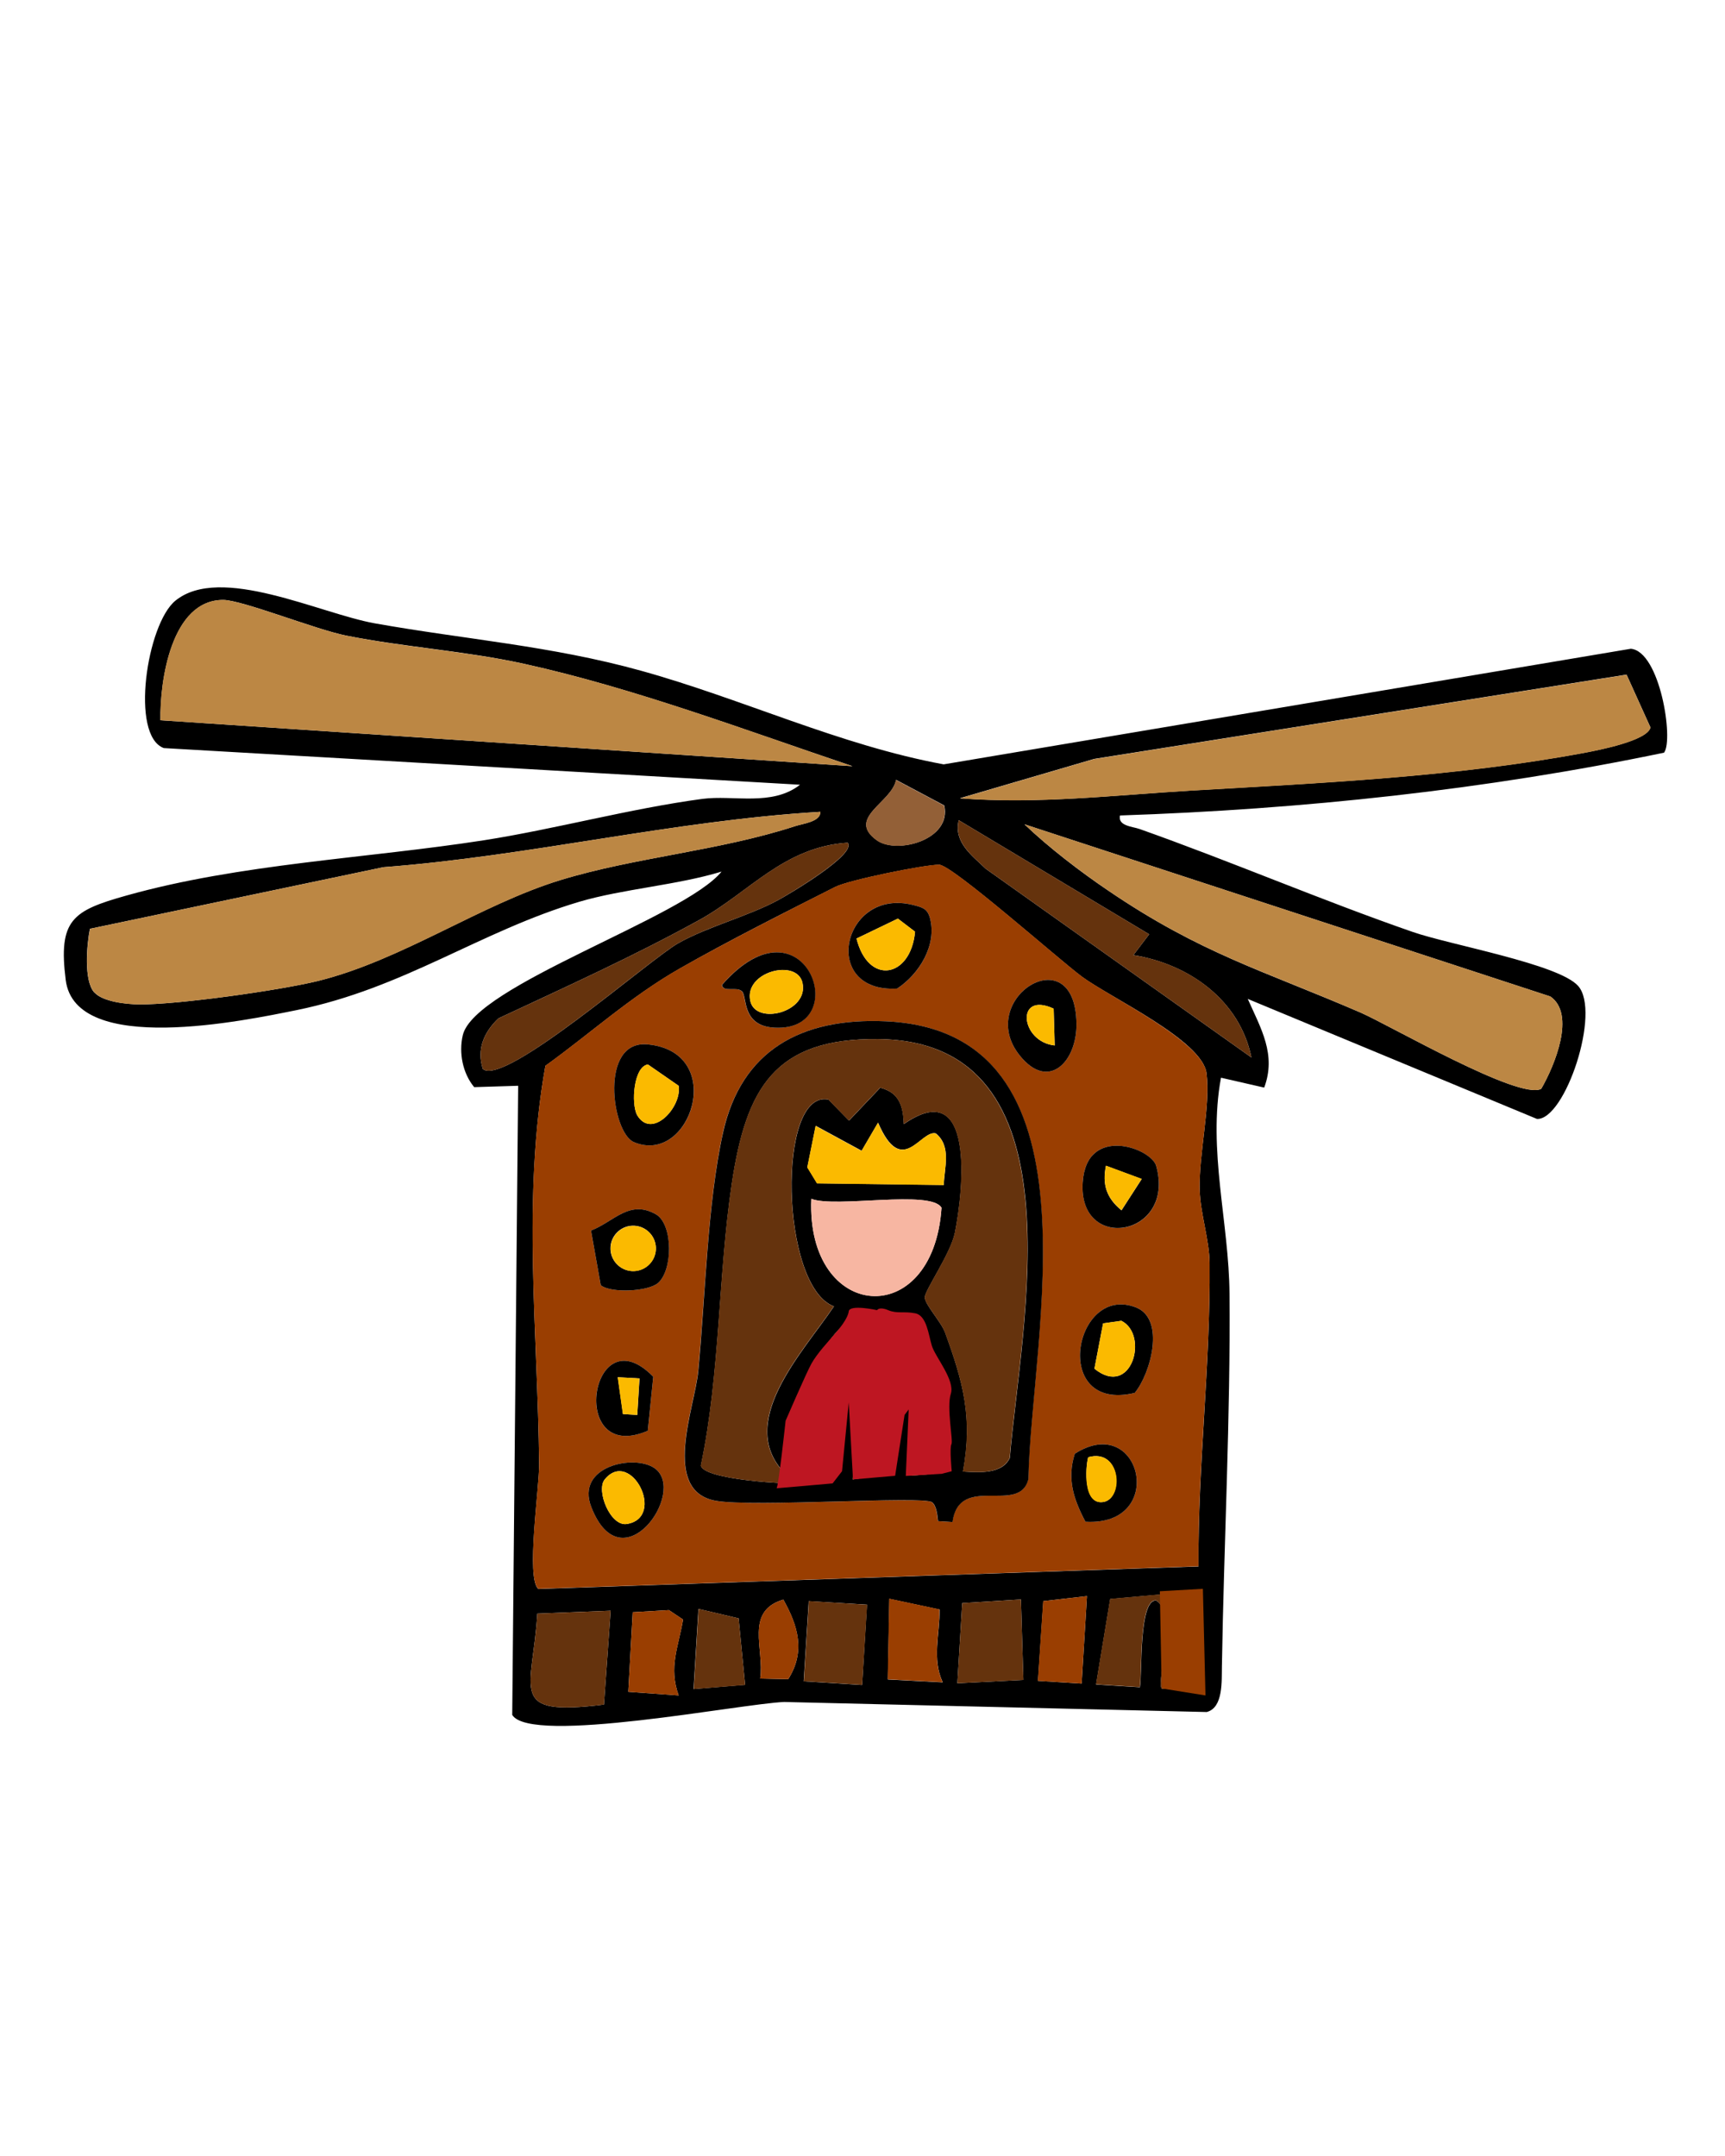 <?xml version="1.0" encoding="UTF-8"?> <svg xmlns="http://www.w3.org/2000/svg" id="Calque_1" viewBox="0 0 113.39 141.73"><path d="M109.39,49.48c-11.7,2.44-23.79,3.73-35.77,4.13-.15.69.8.72,1.29.89,6.04,2.14,11.94,4.68,17.96,6.77,2.45.85,9.57,2.1,10.86,3.54,1.53,1.69-.85,8.83-2.7,8.75l-19.01-7.89c.87,1.96,1.89,3.66,1.08,5.83l-2.84-.65c-.88,4.75.53,9.54.56,14.22.07,8.04-.37,16.4-.5,24.47-.02.96.1,2.73-1,3.01l-27.77-.66c-2.84.11-16.67,2.84-17.88.85l.39-41.36-2.89.09c-.76-.91-1.02-2.27-.75-3.41.75-3.27,14.57-7.74,17.01-10.76-2.92.89-6.49,1.14-9.34,1.98-6.54,1.94-11.52,5.69-18.61,7.13-3.32.67-14.52,3.04-15.16-1.98-.5-3.96.45-4.56,3.97-5.55,7.5-2.11,15.88-2.45,23.52-3.64,4.67-.73,9.59-2.08,14.36-2.72,2.05-.27,4.57.51,6.42-.93l-41.82-2.41c-2.23-.81-1.12-8.16.76-9.69,2.96-2.41,9.47.84,13.11,1.49,5.94,1.06,11.57,1.47,17.48,3.11,6.68,1.85,13.07,4.9,19.91,6.16l45.17-7.6c1.92.18,2.82,5.97,2.19,6.82ZM63.12,52.48c5.14.39,10.02-.2,15.18-.51,8.56-.5,17.4-.9,25.89-2.49.89-.17,4.11-.79,4.3-1.66l-1.57-3.47-34.99,5.54-8.81,2.58ZM101.31,71.58c.89-1.54,2.28-4.91.6-6.07l-34.57-11.32c1.6,1.53,3.7,3.14,5.54,4.38,6.07,4.12,10.12,5.22,16.56,8,1.91.83,10.43,5.79,11.87,5.01ZM82.26,69.52c-.76-3.75-4.08-6.14-7.76-6.73l1.04-1.37-12.52-7.5c-.35,1.47.89,2.33,1.77,3.19l17.47,12.41ZM78.76,111.15l-.07-6.54-5.71.51-.93,5.62,2.88.18c.16-.93-.08-5.77,1.07-5.7,1.43.9-.02,5.36.37,5.79l2.4.15ZM78.78,102.97c-.04-6.67.79-13.18.73-19.9-.01-1.58-.61-3.26-.65-4.86-.06-2.37.72-5.48.45-7.65s-6.34-4.98-8.19-6.35c-1.5-1.11-8.54-7.36-9.39-7.36-.97,0-5.92,1-6.83,1.46-3.26,1.65-6.97,3.51-10.21,5.36s-5.92,4.3-8.84,6.4c-1.54,8.65-.5,17.45-.41,26.18.02,1.54-.88,7.52-.05,8.21l43.39-1.48ZM71.1,110.68l.35-5.75-2.87.33-.35,5.24,2.88.18ZM67.27,110.44l-.16-5.29-3.86.24-.32,5.27,4.34-.22ZM58.46,105.1l-.1,5.31,3.61.19c-.72-1.53-.19-3.18-.21-4.79l-3.29-.7ZM58.9,51.28c-.28,1.48-3.29,2.5-1.26,3.96,1.3.94,4.94-.02,4.43-2.29l-3.16-1.68ZM56.67,110.76l.32-5.27-3.83-.23-.33,5.27,3.83.24ZM10.54,47.35l45.5,3.02c-6.99-2.35-14.38-5.14-21.59-6.73-3.85-.85-7.86-1.09-11.72-1.86-1.99-.4-6.83-2.34-8.06-2.34-3.4,0-4.17,5.3-4.12,7.91ZM31.74,70.28c1.44,1.17,10.94-7.19,12.84-8.27s4.62-1.78,6.56-2.83c.65-.35,5.22-3.03,4.58-3.78-4.21.28-6.48,3.28-9.77,5.09-4.26,2.35-8.78,4.4-13.19,6.46-.96.92-1.44,2.04-1.02,3.33ZM51.81,110.39c1.15-1.8.65-3.51-.32-5.23-2.56.76-1.23,3.25-1.52,5.19l1.84.04ZM6.2,65.24c.55.62,2.11.78,2.94.79,2.49.03,9.31-.93,11.8-1.55,5.49-1.37,10.65-5.02,15.89-6.62,4.89-1.5,10.44-1.92,15.44-3.55.52-.17,1.68-.29,1.65-.94-9.69.58-19.11,2.91-28.72,3.64l-19.29,4.05c-.21,1.05-.41,3.39.28,4.18ZM48.98,110.77l-.43-4.38-2.64-.62-.32,5.27,3.38-.28ZM44.61,111.46c-.67-1.87-.02-3.16.29-4.99l-.93-.62-2.38.14-.29,5.23,3.31.24ZM39.7,112.06l.44-6.17-4.82.19c-.31,5.1-2.04,6.78,4.38,5.98Z"></path><path d="M78.78,102.97l-43.39,1.48c-.83-.69.06-6.67.05-8.21-.09-8.73-1.14-17.54.41-26.18,2.92-2.1,5.7-4.62,8.84-6.4s6.96-3.71,10.21-5.36c.91-.46,5.86-1.46,6.83-1.46.85,0,7.89,6.25,9.39,7.36,1.85,1.37,7.92,4.23,8.19,6.35s-.5,5.28-.45,7.65c.04,1.6.64,3.28.65,4.86.06,6.72-.78,13.23-.73,19.9ZM74.59,91.57c1.05-1.27,2.02-4.85.1-5.61-4.08-1.63-5.67,6.94-.1,5.61ZM76,76.65c-.33-1.17-4.59-2.73-4.83,1.09-.29,4.66,6.14,3.56,4.83-1.09ZM71.35,100.04c5.41.32,3.67-7.26-.7-4.47-.53,1.67-.07,3.02.7,4.47ZM67.04,69.4c1.9,2.36,3.76.37,3.72-2.12-.09-5.78-6.73-1.61-3.72,2.12ZM62.6,100.06c.45-3.23,4.4-.44,4.99-2.82.17-9.34,5.15-29.48-9.41-30.1-5.53-.24-9.45,1.92-10.66,7.31-1.02,4.59-1.17,10.87-1.63,15.69-.23,2.4-2.45,7.87,1.14,8.52,2.47.45,13.66-.33,14.23.1.29.22.35.86.39,1.24l.94.06ZM61.13,60.36c-.17-.64-.52-.71-1.09-.86-4.67-1.21-6.18,5.78-1.07,5.49,1.45-.94,2.63-2.86,2.16-4.63ZM48.76,65.16c.36.34-.05,2.28,2.13,2.4,5.32.3,2.02-9.03-3.44-2.81.06.51.96.09,1.3.41ZM41.66,75.08c3.74,1.59,6.18-5.92.91-6.42-3.19-.3-2.36,5.8-.91,6.42ZM43.04,96.53c-1.32-.95-5.23-.16-4.17,2.55,2.01,5.15,6.31-1.01,4.17-2.55ZM43.26,84.34c.95-.84.98-3.74-.08-4.47-1.78-1.07-2.81.44-4.33,1.03l.64,3.59c.67.54,3.12.42,3.77-.15ZM42.94,90.51c-4.11-4.23-5.68,5.83-.36,3.55l.36-3.55Z" fill="#9a3e01"></path><path d="M10.54,47.35c-.04-2.62.72-7.91,4.12-7.91,1.23,0,6.07,1.94,8.06,2.34,3.86.78,7.87,1.02,11.72,1.86,7.21,1.58,14.6,4.37,21.59,6.73l-45.5-3.02Z" fill="#bc8744"></path><path d="M6.2,65.24c-.7-.78-.49-3.13-.28-4.18l19.29-4.05c9.6-.73,19.03-3.06,28.72-3.64.03.65-1.13.77-1.65.94-5,1.63-10.55,2.05-15.44,3.55-5.24,1.61-10.4,5.25-15.89,6.62-2.49.62-9.32,1.58-11.8,1.55-.83,0-2.39-.17-2.94-.79Z" fill="#bc8744"></path><path d="M101.31,71.58c-1.44.78-9.96-4.18-11.87-5.01-6.44-2.79-10.49-3.88-16.56-8-1.84-1.25-3.94-2.85-5.54-4.38l34.57,11.32c1.68,1.17.29,4.54-.6,6.07Z" fill="#bc8744"></path><path d="M63.12,52.48l8.81-2.58,34.99-5.54,1.57,3.47c-.19.87-3.41,1.49-4.3,1.66-8.48,1.59-17.33,1.99-25.89,2.49-5.16.3-10.04.9-15.18.51Z" fill="#bc8744"></path><path d="M82.26,69.52l-17.47-12.41c-.88-.86-2.11-1.72-1.77-3.19l12.52,7.5-1.04,1.37c3.68.58,7,2.98,7.76,6.73Z" fill="#65330d"></path><path d="M31.74,70.28c-.42-1.29.06-2.41,1.02-3.33,4.41-2.06,8.93-4.11,13.19-6.46,3.28-1.81,5.55-4.81,9.77-5.09.63.74-3.93,3.42-4.58,3.78-1.94,1.05-4.62,1.73-6.56,2.83s-11.4,9.44-12.84,8.27Z" fill="#65330d"></path><path d="M78.76,111.15l-2.4-.15c-.38-.42,1.06-4.89-.37-5.79-1.15-.07-.91,4.77-1.07,5.7l-2.88-.18.93-5.62,5.71-.51.07,6.54Z" fill="#65330d"></path><path d="M39.7,112.06c-6.42.8-4.69-.88-4.38-5.98l4.82-.19-.44,6.17Z" fill="#65330d"></path><polygon points="67.27 110.44 62.93 110.66 63.25 105.39 67.11 105.15 67.27 110.44" fill="#65330d"></polygon><rect x="52.28" y="106.09" width="5.28" height="3.84" transform="translate(-56.3 156.1) rotate(-86.43)" fill="#65330d"></rect><path d="M58.46,105.1l3.29.7c.03,1.61-.5,3.26.21,4.79l-3.61-.19.1-5.31Z" fill="#9a3e01"></path><path d="M44.61,111.46l-3.31-.24.29-5.23,2.38-.14.93.62c-.3,1.83-.96,3.11-.29,4.99Z" fill="#9a3e01"></path><polygon points="71.1 110.68 68.22 110.5 68.57 105.26 71.45 104.93 71.1 110.68" fill="#9a3e01"></polygon><polygon points="48.98 110.77 45.6 111.04 45.92 105.77 48.55 106.39 48.98 110.77" fill="#65330d"></polygon><path d="M58.9,51.28l3.16,1.68c.51,2.27-3.13,3.23-4.43,2.29-2.03-1.47.98-2.49,1.26-3.96Z" fill="#936037"></path><path d="M51.81,110.39l-1.84-.04c.29-1.94-1.05-4.43,1.52-5.19.98,1.72,1.47,3.43.32,5.23Z" fill="#9a3e01"></path><path d="M62.6,100.06l-.94-.06c-.04-.38-.1-1.02-.39-1.24-.57-.44-11.76.35-14.23-.1-3.59-.65-1.37-6.12-1.14-8.52.46-4.81.6-11.09,1.63-15.69,1.2-5.39,5.12-7.55,10.66-7.31,14.56.62,9.58,20.76,9.41,30.1-.59,2.38-4.54-.41-4.99,2.82ZM56.46,90.55l-.41,6.71,2.4-.35.83-5.22c.68-.02.88-.37.78.51-.2,1.65-.58,3.13-.14,4.81l1.47-.12c1.6-2.55.78-8.31-1.56-10.03-.47-.35-3.17-.22-3.76-.08-2,.47-5.09,7.97-4.33,10.22-3.55-3.36,1.05-8.09,3.08-11.12-3.53-1.29-3.77-14.3-.36-13.59l1.35,1.38,2.05-2.16c1.24.31,1.51,1.19,1.55,2.39,4.7-3.27,3.93,4.31,3.36,7.14-.27,1.35-1.98,3.79-1.98,4.25s1.06,1.59,1.33,2.3c1.18,3.23,1.84,5.61,1.18,9.15,1.05.06,2.58.19,3.08-.9.72-8.68,4.9-27.38-8.63-27.53-6.85-.08-8.7,3.25-9.64,9.47-.91,6.05-.76,12.5-2.04,18.57.2.93,5.77,1.26,6.81,1.16,3.11-.3,2.04-2.12,2.52-4.32.13-.62.35-2.59,1.07-2.64ZM62.04,77.91c.03-1.15.52-2.54-.52-3.4-.99-.27-2.22,2.98-3.8-.71l-1.08,1.85-3.02-1.64-.55,2.73.64,1.05,8.34.11ZM53.33,78.81c-.35,8.07,8.01,8.76,8.56.59-.67-1.21-7.01.04-8.56-.59Z"></path><path d="M41.66,75.08c-1.45-.62-2.28-6.72.91-6.42,5.27.5,2.82,8.01-.91,6.42ZM44.61,71.38l-2.02-1.4c-.93.13-1.12,2.56-.71,3.33.97,1.63,2.96-.54,2.73-1.93Z"></path><path d="M67.04,69.4c-3.01-3.73,3.63-7.9,3.72-2.12.04,2.49-1.82,4.48-3.72,2.12ZM69.33,68.73l-.07-2.42c-2.52-1.17-2.21,2.18.07,2.42Z"></path><path d="M76,76.65c1.3,4.65-5.13,5.74-4.83,1.09.24-3.82,4.51-2.26,4.83-1.09ZM72.7,76.63c-.26,1.25.04,2.14,1.02,2.94l1.33-2.06-2.35-.87Z"></path><path d="M43.26,84.34c-.65.57-3.1.69-3.77.15l-.64-3.59c1.52-.59,2.55-2.1,4.33-1.03,1.06.73,1.04,3.62.08,4.47ZM41.53,83.56c.82.05,1.53-.58,1.58-1.4s-.58-1.53-1.4-1.58-1.53.58-1.58,1.4.58,1.53,1.4,1.58Z"></path><path d="M61.13,60.36c.47,1.77-.71,3.68-2.16,4.63-5.11.29-3.6-6.69,1.07-5.49.57.15.92.22,1.09.86ZM56.3,61.7c.78,3.11,3.57,2.59,3.85-.45l-1.13-.86-2.72,1.31Z"></path><path d="M74.59,91.57c-5.57,1.33-3.98-7.24.1-5.61,1.92.77.95,4.34-.1,5.61ZM71.94,89.98c2.45,1.98,3.61-2.24,1.77-3.15l-1.2.17-.57,2.98Z"></path><path d="M71.35,100.04c-.77-1.46-1.23-2.8-.7-4.47,4.37-2.79,6.11,4.79.7,4.47ZM71.53,95.8c-.19.7-.31,3.17,1.01,2.94s1.15-3.56-1.01-2.94Z"></path><path d="M42.94,90.51l-.36,3.55c-5.31,2.28-3.75-7.78.36-3.55ZM41.89,93.02l.15-2.4-1.43-.08.34,2.42.95.06Z"></path><path d="M48.76,65.16c-.34-.32-1.24.1-1.3-.41,5.46-6.22,8.76,3.11,3.44,2.81-2.18-.12-1.77-2.06-2.13-2.4ZM52.75,64.61c-.36-1.62-3.86-.74-3.43,1.2.36,1.62,3.86.74,3.43-1.2Z"></path><path d="M43.04,96.53c2.14,1.54-2.16,7.7-4.17,2.55-1.06-2.71,2.85-3.5,4.17-2.55ZM39.75,97.26c-.59.72.37,3.1,1.45,2.93,2.62-.42.26-5.02-1.45-2.93Z"></path><path d="M56.46,90.55c-.71.04-.93,2.02-1.07,2.64-.48,2.21.59,4.03-2.52,4.32-1.04.1-6.61-.23-6.81-1.16,1.28-6.07,1.13-12.52,2.04-18.57.94-6.22,2.79-9.55,9.64-9.47,13.52.15,9.35,18.85,8.63,27.53-.51,1.09-2.03.96-3.08.9.66-3.55,0-5.93-1.18-9.15-.26-.71-1.33-1.85-1.33-2.3s1.7-2.89,1.98-4.25c.57-2.83,1.34-10.4-3.36-7.14-.04-1.2-.31-2.08-1.55-2.39l-2.05,2.16-1.35-1.38c-3.41-.71-3.16,12.3.36,13.59-2.04,3.03-6.63,7.76-3.08,11.12-.76-2.25,2.33-9.74,4.33-10.22.6-.14,3.3-.26,3.76.08,2.34,1.73,3.16,7.48,1.56,10.03l-1.47.12c-.44-1.69-.05-3.16.14-4.81.11-.88-.1-.53-.78-.51l-.83,5.22-2.4.35.41-6.71Z" fill="#65330d"></path><path d="M53.33,78.81c1.54.63,7.89-.62,8.56.59-.55,8.18-8.9,7.49-8.56-.59Z" fill="#f7b6a2"></path><path d="M62.04,77.91l-8.34-.11-.64-1.05.55-2.73,3.02,1.64,1.08-1.85c1.58,3.69,2.8.43,3.8.71,1.05.86.56,2.25.52,3.4Z" fill="#fbba00"></path><path d="M44.61,71.38c.23,1.39-1.76,3.57-2.73,1.93-.42-.78-.22-3.21.71-3.33l2.02,1.4Z" fill="#fbba00"></path><path d="M69.33,68.73c-2.28-.25-2.59-3.59-.07-2.42l.07,2.42Z" fill="#fbba00"></path><path d="M72.7,76.63l2.35.87-1.33,2.06c-.98-.8-1.28-1.69-1.02-2.94Z" fill="#fbba00"></path><circle cx="41.62" cy="82.07" r="1.49" transform="translate(-42.83 118.61) rotate(-86.5)" fill="#fbba00"></circle><path d="M56.3,61.7l2.72-1.31,1.13.86c-.28,3.04-3.07,3.56-3.85.45Z" fill="#fbba00"></path><path d="M71.94,89.98l.57-2.98,1.2-.17c1.84.91.68,5.13-1.77,3.15Z" fill="#fbba00"></path><path d="M71.53,95.8c2.17-.61,2.38,2.7,1.01,2.94s-1.2-2.24-1.01-2.94Z" fill="#fbba00"></path><polygon points="41.89 93.02 40.94 92.96 40.6 90.54 42.03 90.62 41.89 93.02" fill="#fbba00"></polygon><path d="M52.75,64.61c.43,1.94-3.07,2.81-3.43,1.2-.43-1.94,3.07-2.81,3.43-1.2Z" fill="#fbba00"></path><path d="M39.75,97.26c1.71-2.09,4.07,2.51,1.45,2.93-1.08.17-2.04-2.21-1.45-2.93Z" fill="#fbba00"></path><polygon points="76.24 104.61 79.07 104.45 79.24 111.46 76.36 111 76.24 104.61" fill="#9a3e01"></polygon><path d="M51.04,97.85c.13-.05.6-4.45.6-4.45,0,0,1.33-3.08,1.69-3.74s1.19-1.56,1.5-1.91.9-1.06.96-1.54,1.86-.08,1.86-.08c0,0,.14-.25.73,0s1.05.06,1.79.21.86,1.38,1.08,2.12,1.54,2.27,1.25,3.17.17,3.09.04,3.32.02,1.77.02,1.77l-.66.17-2.36.14.19-4.37-.27.36-.62,4-2.77.24-.28-5.06-.44,4.52-.62.8-3.67.32Z" fill="#be1622"></path></svg> 